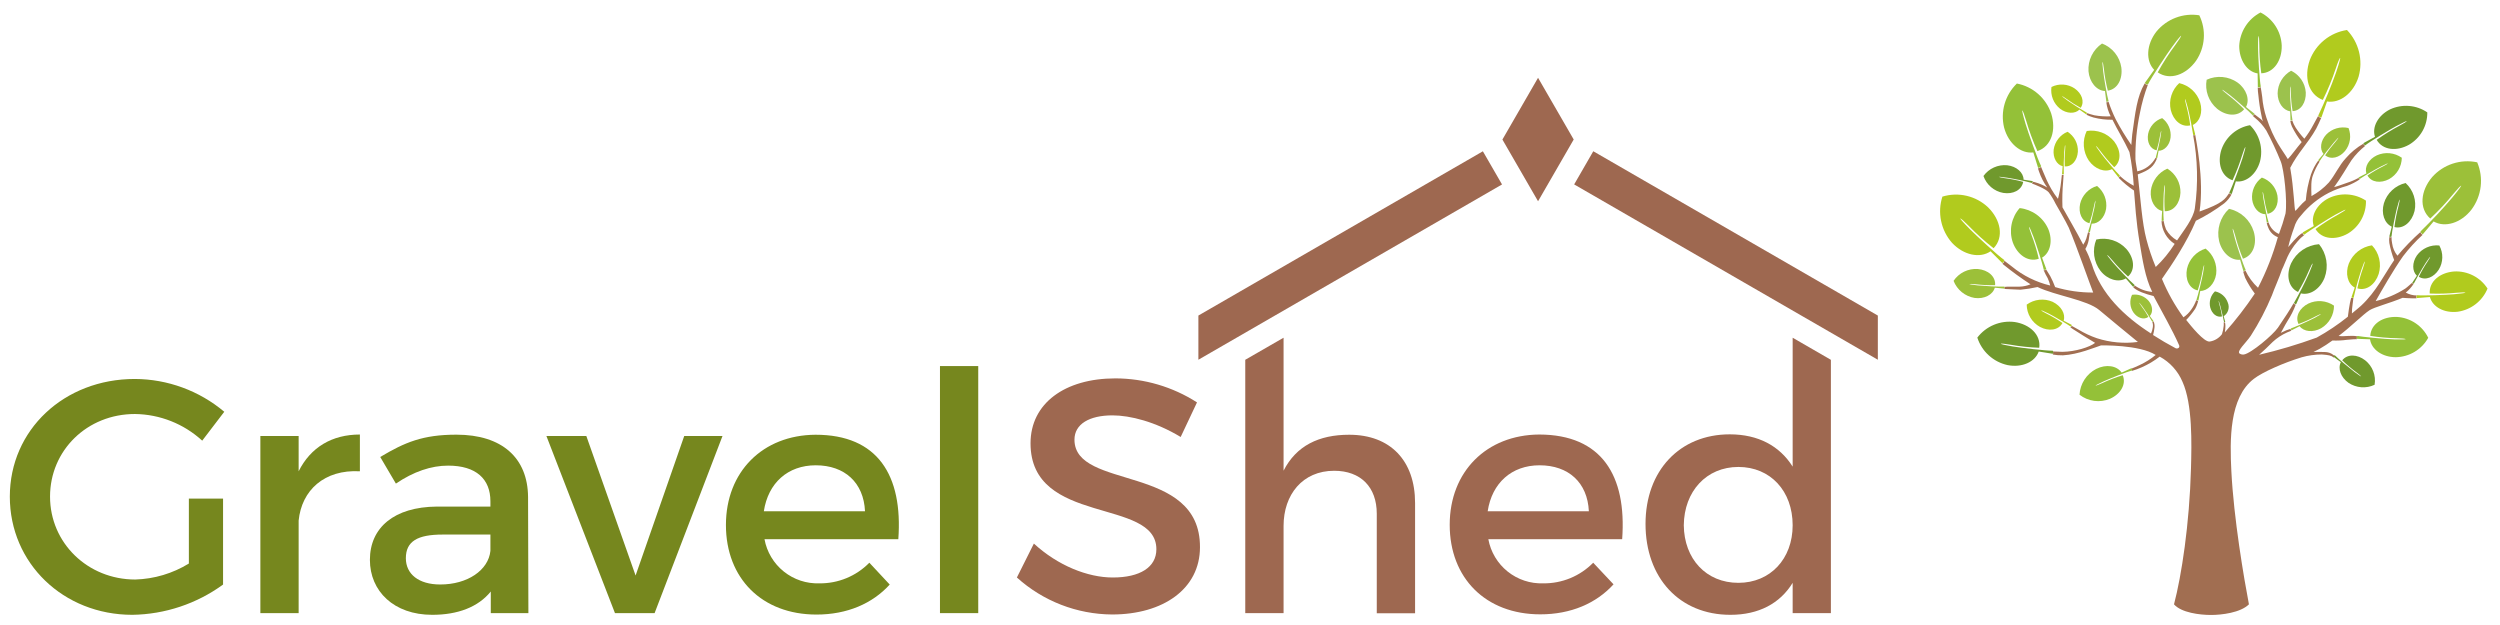 <?xml version="1.0" encoding="UTF-8"?> <svg xmlns="http://www.w3.org/2000/svg" width="680" height="170" viewBox="0 0 680 170" fill="none"><rect width="680" height="170" fill="#F5F5F5"></rect><rect width="4010" height="2154" transform="translate(-1989 -314)" fill="white"></rect><g style="mix-blend-mode:luminosity" clip-path="url(#clip0_0_1)"><path d="M60.672 135.62V159C53.495 164.224 44.878 167.099 36.002 167.23C17.252 167.23 2.672 153.23 2.672 135.08C2.672 116.93 17.442 103.08 36.672 103.08C45.576 103.116 54.185 106.272 61.002 112L55.002 119.86C50.001 115.275 43.486 112.694 36.702 112.61C23.702 112.61 13.612 122.49 13.612 135.08C13.612 147.67 23.842 157.63 36.792 157.63C41.949 157.479 46.976 155.98 51.372 153.28V135.62H60.672Z" fill="#76871E"></path><path d="M81.23 128.19C84.49 121.67 90.29 118.19 97.89 118.19V128.19C88.2 127.65 82.05 133.36 81.23 141.6V166.77H70.82V118.59H81.23V128.19Z" fill="#76871E"></path><path d="M133.493 160.89C130.053 165.14 124.493 167.23 117.553 167.23C107.133 167.23 100.613 160.8 100.613 152.28C100.613 143.5 107.223 137.88 118.823 137.79H133.393V136.34C133.393 130.28 129.503 126.65 121.893 126.65C117.283 126.65 112.483 128.28 107.683 131.54L103.423 124.3C110.123 120.3 115.013 118.23 124.163 118.23C136.573 118.23 143.543 124.57 143.633 135.17L143.723 166.77H133.493V160.89ZM133.393 149.89V145.4H120.393C113.603 145.4 110.393 147.21 110.393 151.83C110.393 156.18 113.923 158.98 119.723 158.98C127.153 159 132.853 155.09 133.393 149.84V149.89Z" fill="#76871E"></path><path d="M167.271 166.77L148.621 118.59H159.481L172.881 156.54L186.111 118.59H196.521L178.051 166.77H167.271Z" fill="#76871E"></path><path d="M244.343 146.67H207.943C208.579 150.13 210.438 153.246 213.181 155.449C215.924 157.652 219.367 158.795 222.883 158.67C225.408 158.699 227.912 158.216 230.246 157.252C232.58 156.288 234.695 154.862 236.463 153.06L242.003 159C237.303 164.17 230.423 167.16 222.083 167.16C207.233 167.16 197.453 157.29 197.453 142.8C197.453 128.31 207.453 118.34 221.813 118.25C238.733 118.23 245.613 129.28 244.343 146.67ZM235.283 139.06C234.923 131.27 229.763 126.56 221.883 126.56C214.283 126.56 208.933 131.36 207.763 139.06H235.283Z" fill="#76871E"></path><path d="M255.672 166.77V99.57H266.082V166.77H255.672Z" fill="#76871E"></path><path d="M325.584 109.45L321.144 118.86C314.264 114.7 307.384 112.98 302.574 112.98C296.334 112.98 292.254 115.33 292.254 119.59C292.254 133.45 326.484 126.02 326.394 148.84C326.394 160.16 316.394 167.14 302.484 167.14C292.912 167.078 283.697 163.497 276.594 157.08L281.214 147.85C287.734 153.85 295.874 157.08 302.674 157.08C310.094 157.08 314.534 154.28 314.534 149.39C314.534 135.26 280.304 143.13 280.304 120.58C280.304 109.72 289.634 102.92 303.394 102.92C311.262 102.936 318.961 105.202 325.584 109.45Z" fill="#9E6850"></path><path d="M441.23 146.67H404.83C405.466 150.13 407.325 153.246 410.068 155.449C412.811 157.652 416.255 158.796 419.77 158.67C422.295 158.699 424.8 158.217 427.133 157.253C429.467 156.289 431.582 154.863 433.35 153.06L438.88 158.94C434.17 164.11 427.29 167.1 418.96 167.1C404.1 167.1 394.32 157.23 394.32 142.74C394.32 128.25 404.37 118.28 418.68 118.19C435.62 118.23 442.5 129.28 441.23 146.67ZM432.17 139.06C431.81 131.27 426.65 126.56 418.77 126.56C411.17 126.56 405.82 131.36 404.65 139.06H432.17Z" fill="#9E6850"></path><path d="M338.711 166.77H349.131V143.05C349.131 134.54 354.291 128.05 362.891 128.05C370.131 128.05 374.481 132.49 374.481 139.73V166.81H384.901V136.81C384.901 125.32 378.201 118.25 366.971 118.25C358.731 118.25 352.571 121.25 349.131 128.03V91.86L338.711 97.86V166.77Z" fill="#9E6850"></path><path d="M418.35 21.16L408.66 37.95L408.71 38.05L418.35 54.74L428 38.03L428.05 37.95L418.35 21.16Z" fill="#9E6850"></path><path d="M510.772 85.831L433.372 41.141L428.172 50.161L510.772 97.851V85.831Z" fill="#9E6850"></path><path d="M325.961 85.83V97.85L408.551 50.17L403.341 41.15L325.961 85.83Z" fill="#9E6850"></path><path d="M487.602 91.86V126.92C484.072 121.31 478.272 118.14 470.492 118.14C456.902 118.14 447.582 128.01 447.582 142.5C447.582 157.17 456.812 167.23 470.672 167.23C478.362 167.23 484.162 164.15 487.602 158.53V166.77H498.002V97.87L487.602 91.86ZM472.842 158.53C464.062 158.53 458.082 152.01 457.992 142.87C458.082 133.63 464.152 127.01 472.842 127.01C481.532 127.01 487.602 133.54 487.602 142.87C487.602 152 481.532 158.53 472.842 158.53Z" fill="#9E6850"></path><path d="M658.999 63.83C658.759 63.91 658.259 63.22 658.409 63.07C656.151 65.071 654.045 67.237 652.109 69.55C651.322 68.594 650.82 67.437 650.659 66.21C650.539 65.631 650.482 65.041 650.489 64.45C650.489 64.58 649.979 64.59 649.899 64.45C649.828 64.995 649.828 65.546 649.899 66.09C650.189 67.682 650.631 69.242 651.219 70.75C648.579 74.57 646.359 79.31 642.219 83.15C642.019 83.33 641.089 84.15 639.719 85.26C639.711 84.477 639.768 83.694 639.889 82.92C640.009 81.92 640.129 81.03 640.129 81.04C640.129 81.05 639.469 81.13 639.529 80.94C639.359 81.65 639.249 82.09 639.189 82.38C638.939 83.65 638.859 84.38 638.619 86.14C635.961 88.277 633.123 90.181 630.139 91.83C625.016 93.695 619.786 95.255 614.479 96.5C615.699 95.42 617.019 94.18 618.179 93C619.334 91.93 620.659 91.058 622.099 90.42L623.299 89.93C623.139 90.01 622.969 89.48 623.099 89.44C623.229 89.4 622.209 89.7 621.879 89.84C621.549 89.98 621.109 90.17 620.369 90.54C620.609 90.23 621.429 88.54 622.219 87.28C623.128 85.872 623.883 84.37 624.469 82.8C624.379 82.99 623.859 82.62 623.879 82.45C622.969 84.05 621.519 86.32 619.599 89.13C618.209 91.13 612.299 96.13 610.319 96.43C609.937 96.479 609.549 96.398 609.219 96.2C608.219 95.58 610.889 93.3 612.219 91.32C614.457 87.831 616.381 84.15 617.969 80.32C618.469 78.84 620.189 75.01 620.689 73.32C621.769 71.2 622.199 68.81 624.949 65.65C625.484 65.003 626.095 64.422 626.769 63.92C626.619 64.03 626.169 63.45 626.339 63.3C625.92 63.57 625.522 63.871 625.149 64.2C624.479 64.81 623.569 65.83 622.389 67.2C622.819 65.406 623.357 63.64 623.999 61.91C624.34 60.667 624.986 59.529 625.879 58.6C627.949 56.046 630.527 53.948 633.449 52.44C635.021 51.651 636.669 51.024 638.369 50.57C639.605 50.109 640.783 49.505 641.879 48.77C641.779 48.83 641.449 48.44 641.579 48.36C640.542 48.927 639.454 49.392 638.329 49.75C637.329 50.08 635.879 50.66 634.869 50.9C636.669 48.48 638.579 45.11 639.619 43.56C640.68 42.085 641.946 40.769 643.379 39.65C643.219 39.74 642.729 39.19 642.899 39.05C641.064 40.095 639.423 41.448 638.049 43.05C636.189 45.05 635.179 47.55 633.449 49.64C632.087 51.126 630.489 52.376 628.719 53.34C628.629 50.75 628.589 49.03 629.129 47.64C629.6 46.323 630.22 45.065 630.979 43.89C630.909 43.97 630.509 43.76 630.579 43.65C629.729 44.819 629.055 46.106 628.579 47.47C627.842 49.741 627.372 52.09 627.179 54.47C625.779 55.62 624.909 56.89 624.339 57.37C624.029 57.08 623.979 51.57 622.939 45.65C624.999 41.56 627.759 39 629.999 35C630.449 34.19 630.999 32.88 631.399 32C631.229 32.18 630.529 31.74 630.549 31.52C630.079 32.47 629.709 32.95 629.229 33.94C628.53 35.276 627.709 36.544 626.779 37.73C625.909 36.801 625.123 35.797 624.429 34.73C624.029 34.106 623.71 33.434 623.479 32.73C623.479 32.86 622.989 33 622.959 32.85C623.027 33.394 623.179 33.923 623.409 34.42C624.144 35.918 625.032 37.335 626.059 38.65C624.619 40.32 623.359 42.16 622.289 43.27C620.829 40.79 618.509 38.27 616.449 31.97C615.853 30.148 615.474 28.261 615.319 26.35C615.229 25.5 614.999 24.26 614.899 23.64C614.899 23.83 614.109 24.03 614.099 23.77C614.099 24.53 614.209 25.33 614.279 25.91C614.455 27.805 614.742 29.689 615.139 31.55C615.219 32.046 615.34 32.534 615.499 33.01C615.059 32.41 614.979 32.45 613.709 31.46L613.159 31.03C613.319 31.15 612.799 31.57 612.689 31.46C612.859 31.63 613.089 31.84 613.309 32.02C614.543 33.007 615.605 34.193 616.449 35.53C617.898 38.241 619.2 41.029 620.349 43.88C621.259 46.04 622.189 54.67 621.659 58.09C621.165 59.967 620.571 61.817 619.879 63.63C619.273 63.374 618.723 63.002 618.262 62.533C617.8 62.065 617.435 61.51 617.189 60.9C617.189 60.78 617.049 60.58 616.989 60.42C616.989 60.53 616.619 60.69 616.539 60.59C616.638 61.076 616.793 61.549 616.999 62C617.229 62.576 617.578 63.097 618.022 63.529C618.467 63.961 618.997 64.296 619.579 64.51C618.251 69.268 616.442 73.879 614.179 78.27C612.738 76.927 611.567 75.322 610.729 73.54C610.729 73.69 610.239 73.95 610.129 73.83C610.309 74.44 610.479 75 610.699 75.59C611.425 77.093 612.299 78.52 613.309 79.85C610.841 83.552 608.117 87.077 605.159 90.4C605.26 89.812 605.31 89.217 605.309 88.62C605.306 88.283 605.266 87.948 605.189 87.62C605.189 87.72 604.849 87.73 604.849 87.62C604.877 87.953 604.877 88.287 604.849 88.62C604.777 89.396 604.616 90.161 604.369 90.9C603.566 91.975 602.374 92.693 601.049 92.9C599.519 93.12 595.969 88.69 594.649 87.03C595.553 86.097 596.37 85.082 597.089 84C597.474 83.31 597.751 82.565 597.909 81.79C597.849 81.93 597.379 81.72 597.399 81.59C597.064 82.537 596.592 83.43 595.999 84.24C595.433 85.054 594.721 85.756 593.899 86.31C591.545 83.069 589.581 79.561 588.049 75.86C590.709 72.07 594.849 65.86 597.279 60.05C599.996 58.715 602.581 57.124 604.999 55.3C605.813 54.62 606.491 53.792 606.999 52.86C606.829 52.97 606.279 52.62 606.359 52.47C605.249 54.12 604.719 55.24 598.279 57.54C599.589 48.78 597.279 37.83 597.099 36.67C597.099 36.83 596.609 36.84 596.529 36.73C597.771 43.303 597.93 50.036 596.999 56.66C596.579 59.46 593.999 62.66 592.159 65.39C590.903 64.683 589.865 63.646 589.159 62.39C588.852 61.629 588.628 60.838 588.489 60.03C588.489 60.16 587.939 60.25 587.929 60.08C587.964 61.338 588.309 62.567 588.934 63.659C589.558 64.751 590.443 65.672 591.509 66.34C590.056 68.637 588.326 70.746 586.359 72.62C585.333 70.167 584.484 67.644 583.819 65.07C582.659 60.77 582.199 53.91 581.469 47.44C584.929 46.15 585.759 45.28 586.729 43.05C586.649 43.13 586.309 42.98 586.339 42.88C585.831 43.831 585.119 44.659 584.255 45.303C583.391 45.948 582.395 46.394 581.339 46.61C581.219 45.68 580.889 44.19 580.839 43.29C580.778 39.071 581.188 34.859 582.059 30.73C582.562 28.096 583.291 25.509 584.239 23C584.139 23.2 583.309 22.87 583.379 22.62C581.179 26.43 580.819 30.62 579.959 36.62C579.889 37.11 579.779 38.99 579.719 39.43C578.171 37.206 576.761 34.888 575.499 32.49C574.713 30.911 574.045 29.277 573.499 27.6C573.499 27.74 572.999 27.93 572.909 27.79C573.084 29.132 573.486 30.433 574.099 31.64C572.616 31.712 571.13 31.618 569.669 31.36C569.079 31.24 567.889 30.85 567.669 30.76C567.769 30.76 567.599 31.24 567.469 31.19C568.107 31.518 568.777 31.779 569.469 31.97C571.14 32.4 572.863 32.601 574.589 32.57C575.949 35.36 577.739 38.19 579.209 41.36C579.811 44.383 580.202 47.443 580.379 50.52C579.118 49.864 577.945 49.051 576.889 48.1L576.599 47.84C576.679 47.95 576.339 48.37 576.199 48.29L576.309 48.4C577.569 49.681 578.956 50.83 580.449 51.83C580.779 55.55 580.949 59.98 582.019 66.22C582.749 70.52 583.459 75.5 585.409 79.4C583.668 79.259 581.999 78.64 580.589 77.61C580.709 77.71 580.369 78.2 580.209 78.13C581.409 79.25 583.429 79.92 585.779 80.53C588.029 84.81 590.879 89.71 592.699 93.86C593.029 94.52 592.369 94.96 591.769 94.72C589.699 93.61 587.639 92.42 585.639 91.13C585.818 90.475 585.945 89.806 586.019 89.13C586.1 88.53 586.007 87.918 585.749 87.37C585.819 87.47 585.459 87.63 585.419 87.54C585.601 88.022 585.65 88.543 585.559 89.05C585.478 89.625 585.313 90.184 585.069 90.71C577.729 86 571.399 79.9 568.929 71.72C568.461 70.345 567.89 69.008 567.219 67.72C567.646 66.996 567.947 66.205 568.109 65.38C568.299 64.24 568.339 64 568.429 63.25C568.429 63.38 567.979 63.25 567.969 63.09C567.769 63.68 567.689 64.27 567.479 64.87C567.277 65.469 566.994 66.038 566.639 66.56C564.839 63.07 562.479 59.08 560.989 56.39C560.901 54.055 560.964 51.717 561.179 49.39C561.239 48.61 561.299 47.93 561.299 47.51C561.299 47.61 560.829 47.68 560.839 47.51C560.789 47.91 560.679 48.95 560.609 49.51C560.446 51.056 560.165 52.587 559.769 54.09C557.029 50.62 555.899 46.93 555.129 45.29C555.199 45.5 554.419 45.95 554.299 45.71C554.389 46.01 554.489 46.36 554.609 46.65C555.137 48.203 555.892 49.668 556.849 51C555.804 50.368 554.676 49.883 553.499 49.56C553.272 49.493 553.042 49.44 552.809 49.4C552.969 49.4 552.809 49.94 552.639 49.9C553.319 50.13 556.409 51.34 557.239 52.3C557.96 53.267 558.586 54.302 559.109 55.39C559.109 55.39 562.109 60.56 562.719 61.95C564.859 67.01 568.569 77.65 569.349 79.57C565.844 79.591 562.357 79.092 558.999 78.09C558.619 77.061 558.171 76.059 557.659 75.09C557.499 74.76 556.819 73.79 556.539 73.28C556.599 73.48 555.989 73.57 555.859 73.46C556.179 74.217 556.55 74.952 556.969 75.66C557.265 76.302 557.496 76.972 557.659 77.66C553.83 76.751 550.259 74.979 547.219 72.48C546.639 72.02 545.739 71.35 545.159 70.9C545.259 71.11 544.779 71.9 544.559 71.65C544.559 71.65 544.789 71.86 544.939 71.98C547.296 73.892 549.753 75.678 552.299 77.33C551.346 77.726 550.329 77.943 549.299 77.97C548.839 77.97 547.379 77.97 546.019 77.97L545.119 78.04C545.249 78.04 545.319 78.59 545.119 78.59C545.559 78.59 549.199 78.82 549.589 78.8C551.143 78.659 552.686 78.415 554.209 78.07C559.049 80.41 567.699 81.55 571.009 84.34C574.939 87.64 577.869 90.02 581.509 93.01C577.763 93.504 573.954 93.159 570.359 92C568.613 91.4 566.937 90.616 565.359 89.66C564.959 89.46 564.169 88.98 563.429 88.59C563.569 88.68 563.209 89.09 563.109 89.01C563.509 89.31 564.109 89.7 564.619 90.01C565.129 90.32 567.719 92.01 569.869 93.26C568.389 94.43 564.469 95.66 560.959 95.7C560.149 95.7 559.329 95.6 558.299 95.6C558.489 95.6 558.539 96.41 558.299 96.43C559.229 96.593 560.174 96.666 561.119 96.65C565.299 96.42 569.839 94.47 571.469 93.95C571.469 93.95 581.919 93.71 586.349 96.55C585.02 97.644 583.559 98.564 581.999 99.29C581.189 99.66 580.479 100 579.709 100.29C579.804 100.477 579.858 100.681 579.869 100.89C580.797 100.619 581.706 100.285 582.589 99.89C584.317 99.128 585.946 98.157 587.439 97C590.221 98.516 592.407 100.931 593.639 103.85C596.399 109.97 596.129 120.68 595.949 127.38C595.539 142.59 593.369 156.64 591.329 164.38C593.329 166.66 598.329 167.27 601.409 167.27C604.289 167.27 609.409 166.66 611.709 164.38C610.349 157.26 607.579 141.04 606.929 128.15C606.499 119.65 606.329 108.15 613.059 103.03C615.459 101.18 621.189 98.67 626.059 97.18C627.845 96.674 629.692 96.418 631.549 96.42C633.489 96.58 633.989 96.66 634.809 97.26C634.854 97.204 634.894 97.143 634.929 97.08C635.002 97.044 635.07 96.997 635.129 96.94C633.749 95.59 632.589 95.76 631.129 95.73C630.729 95.73 630.019 95.73 629.269 95.73C629.889 95.44 630.449 95.16 630.929 94.89C632.132 94.197 633.297 93.439 634.419 92.62C635.735 92.677 637.054 92.614 638.359 92.43C639.359 92.3 640.999 92.25 641.139 92.25C640.929 92.25 641.089 91.54 641.259 91.49C639.359 91.12 637.989 91.6 636.099 91.39C639.419 88.9 642.699 85.57 644.499 84.39C645.839 83.52 649.999 82.48 653.499 81.01C653.689 81.01 655.439 81.19 657.349 81.14C657.139 81.14 657.249 80.38 657.429 80.37C656.358 80.371 655.305 80.099 654.369 79.58C655.225 78.893 655.962 78.068 656.549 77.14C656.459 77.22 656.029 77.05 656.109 76.93C656.189 76.81 654.759 78.15 654.229 78.5C651.753 80.073 649.032 81.222 646.179 81.9C647.809 79.03 650.859 73.65 653.619 69.71C655.231 67.592 657.032 65.624 658.999 63.83Z" fill="#A16E51"></path><path d="M673.8 44.15C671.588 43.68 669.292 43.802 667.143 44.504C664.993 45.207 663.068 46.464 661.56 48.15C658.41 51.84 657.89 56.68 661.03 59.44C663.299 57.333 665.417 55.071 667.37 52.67C669.44 50.15 670.87 49.08 667.03 53.73C664.318 56.928 661.448 59.989 658.43 62.9C658.24 63.05 658.86 63.9 659.07 63.64L661.94 60.23C665 62 669.4 60.69 672.25 57C673.608 55.18 674.466 53.036 674.738 50.781C675.01 48.527 674.687 46.24 673.8 44.15Z" fill="#9CC039"></path><path d="M676.609 78.49C675.641 76.982 674.291 75.757 672.696 74.94C671.101 74.123 669.318 73.743 667.529 73.84C663.689 74.13 660.679 76.53 660.879 79.84C663.328 79.937 665.78 79.867 668.219 79.63C670.789 79.39 672.219 79.63 667.429 80.04C665.579 80.2 659.049 80.47 657.479 80.3C657.289 80.3 657.169 81.09 657.419 81.07L660.939 80.79C661.649 83.5 664.859 85.23 668.509 84.79C670.29 84.534 671.973 83.818 673.394 82.713C674.814 81.609 675.922 80.153 676.609 78.49Z" fill="#B1CB1E"></path><path d="M663.492 66.77C664.05 67.781 664.33 68.921 664.304 70.075C664.278 71.229 663.946 72.356 663.342 73.34C662.012 75.43 659.722 76.4 657.912 75.28C658.601 73.859 659.39 72.489 660.272 71.18C661.192 69.8 661.502 68.93 659.802 71.5C658.692 73.17 656.682 76.88 656.602 77.06C656.522 77.24 656.062 76.99 656.152 76.86L657.392 75C656.072 73.77 656.072 71.42 657.392 69.48C658.081 68.532 659.008 67.783 660.079 67.307C661.15 66.831 662.327 66.646 663.492 66.77Z" fill="#70992D"></path><path d="M654.321 49.779C655.36 50.722 656.132 51.922 656.56 53.258C656.988 54.593 657.058 56.018 656.761 57.389C656.051 60.309 653.761 62.389 651.281 61.759C651.517 59.857 651.881 57.972 652.371 56.119C652.881 54.119 652.901 53.049 651.961 56.669C651.591 58.089 650.561 63.099 650.491 64.329C650.491 64.479 649.841 64.469 649.891 64.329C650.121 63.409 650.461 62.029 650.561 61.649C648.561 60.749 647.621 58.059 648.421 55.289C648.837 53.935 649.601 52.714 650.636 51.747C651.671 50.78 652.942 50.102 654.321 49.779Z" fill="#70992D"></path><path d="M645.171 66.73C646.137 67.749 646.815 69.006 647.137 70.372C647.458 71.739 647.411 73.167 647.001 74.51C646.071 77.37 643.671 79.21 641.201 78.43C641.584 76.549 642.098 74.698 642.741 72.889C643.401 70.99 643.511 69.889 642.281 73.419C641.462 75.886 640.768 78.393 640.201 80.93C640.201 81.079 639.541 81.019 639.611 80.829C639.911 79.93 640.361 78.579 640.491 78.21C638.561 77.21 637.851 74.389 638.871 71.7C639.395 70.392 640.252 69.246 641.358 68.374C642.463 67.501 643.778 66.935 645.171 66.73Z" fill="#B1CB1E"></path><path d="M660.481 91.879C659.695 90.268 658.497 88.895 657.007 87.899C655.517 86.903 653.79 86.32 652.001 86.209C648.171 86.039 644.901 88.059 644.711 91.359C647.123 91.744 649.559 91.958 652.001 91.999C654.571 92.069 655.941 92.439 651.171 92.309C648.561 92.239 642.081 91.569 641.271 91.379C641.091 91.379 640.871 92.149 641.131 92.159L644.651 92.289C645.031 95.059 648.001 97.159 651.651 97.159C653.456 97.13 655.223 96.627 656.772 95.701C658.322 94.774 659.601 93.456 660.481 91.879Z" fill="#94C138"></path><path d="M645.891 104.66C646.099 103.421 645.971 102.149 645.519 100.978C645.066 99.806 644.307 98.777 643.321 98C641.201 96.36 638.521 96.21 637.081 98C638.31 99.189 639.616 100.294 640.991 101.31C642.441 102.38 643.071 103.14 640.391 101.15C639.391 100.37 635.841 97.48 635.101 96.66C635.011 96.56 634.571 96.92 634.711 97.03L636.711 98.52C635.821 100.26 636.711 102.65 638.781 104.12C639.818 104.818 641.018 105.234 642.265 105.329C643.511 105.424 644.76 105.193 645.891 104.66Z" fill="#70992D"></path><path d="M630.771 66.42C629.163 66.537 627.614 67.078 626.283 67.988C624.951 68.898 623.884 70.144 623.191 71.6C621.771 74.75 622.371 78.16 625.061 79.42C626.2 77.534 627.202 75.569 628.061 73.54C628.971 71.41 629.741 70.39 628.061 74.33C626.84 77.064 625.482 79.734 623.991 82.33C623.901 82.47 624.481 82.91 624.571 82.7C625.021 81.7 625.681 80.22 625.861 79.8C628.311 80.41 631.061 78.62 632.281 75.55C632.85 74.029 633.01 72.385 632.745 70.783C632.48 69.181 631.799 67.677 630.771 66.42Z" fill="#70992D"></path><path d="M634.85 83.14C633.836 82.438 632.654 82.017 631.425 81.919C630.196 81.82 628.962 82.049 627.85 82.58C625.49 83.77 624.21 86.09 625.2 88.13C626.783 87.552 628.323 86.864 629.81 86.07C631.37 85.25 632.32 85.01 629.42 86.54C627.91 87.33 623.79 89.14 623.17 89.32C623.04 89.32 623.22 89.89 623.37 89.81C624.11 89.44 625.19 88.88 625.49 88.72C626.65 90.25 629.15 90.51 631.35 89.28C632.417 88.65 633.301 87.752 633.915 86.675C634.529 85.598 634.851 84.38 634.85 83.14Z" fill="#9CC039"></path><path d="M660.229 30.569C660.248 32.349 659.796 34.101 658.918 35.649C658.039 37.196 656.767 38.483 655.229 39.379C651.899 41.229 648.089 40.879 646.459 38.039C648.431 36.617 650.499 35.334 652.649 34.199C654.909 32.999 655.959 32.059 651.779 34.299C650.149 35.169 644.599 38.509 643.389 39.499C643.239 39.619 642.699 39.019 642.919 38.899L645.999 37.209C645.109 34.579 646.819 31.389 650.079 29.759C651.695 29 653.482 28.676 655.262 28.818C657.042 28.96 658.754 29.563 660.229 30.569Z" fill="#70992D"></path><path d="M614.86 3.39C616.532 4.246 617.947 5.53 618.96 7.111C619.974 8.692 620.55 10.513 620.63 12.39C620.72 16.39 618.53 19.8 615.07 19.94C614.71 17.399 614.53 14.836 614.53 12.27C614.53 9.57 614.15 8.13 614.19 13.13C614.19 15.13 614.6 21.9 614.93 23.52C614.93 23.72 614.14 23.93 614.13 23.66C614.13 22.39 614.07 20.49 614.07 19.97C611.18 19.51 609.07 16.35 609.07 12.5C609.152 10.607 609.729 8.768 610.746 7.169C611.762 5.57 613.181 4.267 614.86 3.39Z" fill="#94C138"></path><path d="M638.379 8.159C636.122 8.505 633.997 9.444 632.221 10.879C630.445 12.314 629.081 14.195 628.269 16.329C626.619 20.949 627.859 25.699 631.809 27.179C633.194 24.378 634.383 21.484 635.369 18.519C636.369 15.409 637.369 13.879 635.429 19.649C634.014 23.638 632.399 27.553 630.589 31.379C630.469 31.589 631.349 32.149 631.459 31.849C631.969 30.389 632.739 28.209 632.949 27.599C636.469 28.169 640.149 25.339 641.539 20.859C642.164 18.65 642.201 16.317 641.647 14.089C641.093 11.862 639.966 9.818 638.379 8.159Z" fill="#B1CB1E"></path><path d="M653.292 42.91C653.278 44.101 652.948 45.267 652.337 46.29C651.726 47.312 650.855 48.154 649.812 48.73C647.552 49.92 645.002 49.63 643.952 47.73C645.297 46.81 646.703 45.985 648.162 45.26C649.692 44.49 650.412 43.87 647.572 45.31C645.617 46.33 643.714 47.448 641.872 48.66C641.772 48.74 641.422 48.33 641.572 48.25L643.652 47.17C643.102 45.39 644.292 43.29 646.502 42.25C647.593 41.759 648.794 41.562 649.985 41.678C651.176 41.794 652.316 42.218 653.292 42.91Z" fill="#94C138"></path><path d="M643.541 54.57C643.588 56.355 643.162 58.121 642.307 59.69C641.452 61.258 640.198 62.572 638.671 63.5C635.351 65.42 631.511 65.14 629.821 62.3C631.788 60.842 633.853 59.522 636.001 58.35C638.251 57.1 639.291 56.14 635.131 58.45C633.501 59.36 628.031 62.77 626.831 63.79C626.681 63.92 626.191 63.28 626.411 63.16C627.161 62.73 628.611 61.9 629.351 61.49C628.421 58.86 630.081 55.62 633.351 53.93C634.959 53.142 636.744 52.786 638.531 52.898C640.318 53.01 642.045 53.587 643.541 54.57Z" fill="#B1CB1E"></path><path d="M623.172 19.239C624.299 19.781 625.262 20.611 625.965 21.646C626.667 22.68 627.084 23.882 627.172 25.129C627.292 27.809 625.882 30.129 623.582 30.229C623.303 28.546 623.146 26.845 623.112 25.139C623.062 23.339 622.802 22.389 622.902 25.719C622.902 27.009 623.302 31.539 623.542 32.619C623.542 32.749 623.022 32.899 623.012 32.719C623.012 31.879 622.932 30.609 622.922 30.269C620.992 29.999 619.522 27.929 619.512 25.369C619.535 24.117 619.885 22.893 620.527 21.818C621.169 20.743 622.081 19.854 623.172 19.239Z" fill="#9CC24D"></path><path d="M615.223 48.3C616.295 48.663 617.251 49.305 617.994 50.159C618.737 51.013 619.24 52.048 619.453 53.16C619.863 55.55 618.853 57.76 616.793 58.16C616.356 56.675 616.021 55.161 615.793 53.63C615.553 52.02 615.203 51.19 615.663 54.17C615.843 55.33 616.663 59.37 617.013 60.31C617.013 60.42 616.583 60.62 616.553 60.46C616.433 59.71 616.243 58.57 616.193 58.26C614.423 58.26 612.873 56.54 612.583 54.26C612.463 53.122 612.644 51.973 613.107 50.928C613.57 49.882 614.3 48.976 615.223 48.3Z" fill="#94C138"></path><path d="M612.001 34.05C610.244 34.362 608.601 35.135 607.24 36.289C605.878 37.443 604.847 38.938 604.251 40.62C603.051 44.26 604.111 47.95 607.251 49.03C608.277 46.815 609.153 44.533 609.871 42.2C610.631 39.75 611.361 38.54 609.941 43.08C609.381 44.85 607.131 50.95 606.381 52.33C606.291 52.49 606.981 52.92 607.061 52.68C607.441 51.53 608.001 49.81 608.151 49.33C610.911 49.72 613.731 47.43 614.721 43.91C615.17 42.172 615.156 40.347 614.679 38.616C614.201 36.886 613.278 35.311 612.001 34.05Z" fill="#70992D"></path><path d="M600.211 21.689C599.945 23.138 600.068 24.631 600.567 26.017C601.066 27.403 601.923 28.632 603.051 29.579C605.511 31.579 608.671 31.809 610.411 29.709C608.996 28.276 607.486 26.939 605.891 25.709C604.211 24.409 603.491 23.499 606.591 25.909C607.791 26.849 611.861 30.359 612.711 31.339C612.811 31.459 613.341 31.039 613.181 30.909L610.911 29.099C612.001 27.099 611.051 24.239 608.611 22.449C607.399 21.6 605.986 21.083 604.512 20.95C603.038 20.816 601.555 21.071 600.211 21.689Z" fill="#9CC24D"></path><path d="M606.29 56.8C607.852 57.135 609.298 57.881 610.477 58.96C611.657 60.039 612.527 61.413 613 62.94C614 66.24 612.9 69.5 610.08 70.37C609.242 68.358 608.547 66.289 608 64.18C607.4 61.96 606.78 60.85 607.91 64.96C608.35 66.56 610.17 72.1 610.8 73.36C610.88 73.51 610.24 73.86 610.18 73.65C609.88 72.65 609.43 71.05 609.31 70.65C606.83 70.9 604.38 68.77 603.6 65.58C603.24 64.009 603.299 62.371 603.771 60.83C604.243 59.289 605.111 57.9 606.29 56.8Z" fill="#9CC24D"></path><path d="M602.469 79.25C601.886 79.805 601.461 80.505 601.236 81.278C601.011 82.05 600.995 82.869 601.189 83.65C601.629 85.31 602.949 86.44 604.389 86.07C604.225 84.982 603.988 83.906 603.679 82.85C603.359 81.74 603.329 81.11 603.919 83.17C604.249 84.31 604.849 87.17 604.919 87.53C604.919 87.62 605.289 87.6 605.259 87.53C605.119 87.01 604.899 86.22 604.839 86.01C605.429 85.626 605.866 85.048 606.072 84.375C606.279 83.702 606.242 82.978 605.969 82.33C605.71 81.553 605.25 80.858 604.635 80.317C604.02 79.776 603.273 79.408 602.469 79.25Z" fill="#70992D"></path><path d="M599.922 67.62C598.668 68.008 597.539 68.722 596.65 69.688C595.761 70.654 595.144 71.838 594.862 73.12C594.312 75.89 595.412 78.48 597.782 78.99C598.337 77.283 598.772 75.538 599.082 73.77C599.422 71.91 599.842 70.96 599.212 74.41C598.972 75.75 597.872 80.41 597.452 81.48C597.392 81.61 597.942 81.86 597.982 81.68C598.152 80.81 598.402 79.5 598.472 79.14C600.472 79.14 602.382 77.25 602.792 74.58C602.959 73.271 602.783 71.94 602.279 70.72C601.776 69.499 600.964 68.431 599.922 67.62Z" fill="#94C138"></path><path d="M598.209 4.159C599.167 6.118 599.589 8.295 599.432 10.469C599.276 12.644 598.547 14.738 597.319 16.539C594.609 20.349 590.209 21.969 586.899 19.679C588.333 17.067 589.947 14.557 591.729 12.169C593.599 9.649 594.259 8.059 590.819 12.739C589.469 14.559 585.089 21.189 584.269 22.919C584.169 23.129 583.269 22.749 583.429 22.499L585.939 18.999C583.579 16.559 583.789 12.129 586.539 8.599C587.927 6.904 589.735 5.603 591.782 4.824C593.83 4.045 596.046 3.816 598.209 4.159Z" fill="#9CC039"></path><path d="M571.749 11.84C573.121 12.359 574.33 13.233 575.253 14.374C576.175 15.514 576.778 16.88 576.999 18.33C577.419 21.45 575.999 24.26 573.329 24.66C572.832 22.718 572.474 20.743 572.259 18.75C572.019 16.65 571.609 15.57 572.069 19.45C572.239 20.96 573.129 26.23 573.519 27.45C573.519 27.59 572.939 27.83 572.919 27.62C572.789 26.62 572.599 25.17 572.549 24.76C570.269 24.64 568.339 22.37 568.069 19.38C567.973 17.911 568.262 16.443 568.907 15.121C569.552 13.798 570.532 12.667 571.749 11.84Z" fill="#9CC24D"></path><path d="M588.11 32.13C587.152 32.442 586.294 33.002 585.623 33.754C584.952 34.506 584.492 35.422 584.29 36.41C583.9 38.54 584.78 40.52 586.6 40.88C587.005 39.571 587.316 38.234 587.53 36.88C587.77 35.45 588.08 34.72 587.64 37.37C587.311 39.207 586.887 41.026 586.37 42.82C586.37 42.92 586.76 43.1 586.78 42.96L587.13 41.01C588.7 41.01 590.13 39.51 590.39 37.46C590.508 36.45 590.36 35.426 589.96 34.491C589.56 33.556 588.922 32.742 588.11 32.13Z" fill="#9CC039"></path><path d="M537.832 91.829C539.005 90.291 540.562 89.088 542.348 88.344C544.133 87.6 546.084 87.339 548.002 87.589C552.112 88.219 555.162 91.069 554.672 94.589C552.019 94.497 549.376 94.216 546.762 93.749C544.012 93.269 542.472 93.379 547.572 94.249C549.572 94.589 556.572 95.429 558.302 95.389C558.502 95.389 558.572 96.259 558.302 96.219L554.532 95.619C553.532 98.479 549.922 100.079 546.022 99.299C544.125 98.875 542.371 97.962 540.935 96.652C539.499 95.342 538.429 93.68 537.832 91.829Z" fill="#70992D"></path><path d="M565.629 107.36C566.783 108.262 568.156 108.841 569.607 109.038C571.059 109.235 572.536 109.042 573.889 108.48C576.759 107.22 578.429 104.55 577.379 102.06C575.468 102.647 573.6 103.365 571.789 104.21C569.869 105.09 568.789 105.31 572.279 103.69C573.659 103.05 578.619 101.08 579.869 100.78C580.029 100.78 579.869 100.09 579.709 100.17L577.079 101.35C575.799 99.45 572.859 98.99 570.159 100.35C568.862 101.027 567.763 102.029 566.969 103.257C566.175 104.486 565.713 105.899 565.629 107.36Z" fill="#94C138"></path><path d="M548.591 22.72C550.731 23.134 552.723 24.109 554.363 25.544C556.004 26.979 557.235 28.824 557.931 30.89C559.341 35.35 557.991 39.83 554.171 41.1C552.951 38.38 551.918 35.58 551.081 32.72C550.201 29.72 549.321 28.22 550.981 33.79C551.631 35.96 554.281 43.45 555.171 45.15C555.281 45.36 554.421 45.86 554.331 45.56C553.891 44.16 553.241 42.05 553.061 41.46C549.681 41.88 546.281 39.04 545.121 34.72C544.6 32.591 544.646 30.362 545.255 28.257C545.864 26.151 547.014 24.242 548.591 22.72Z" fill="#94C138"></path><path d="M558 23.66C558.989 23.162 560.093 22.936 561.198 23.004C562.303 23.073 563.37 23.434 564.29 24.05C566.24 25.4 567.09 27.63 565.95 29.33C564.615 28.609 563.329 27.801 562.1 26.91C560.81 25.97 560 25.65 562.4 27.37C564.081 28.547 565.82 29.639 567.61 30.64C567.72 30.69 567.53 31.16 567.4 31.07L565.61 29.81C564.39 31.03 562.13 30.95 560.33 29.57C559.46 28.874 558.788 27.962 558.379 26.925C557.97 25.888 557.84 24.763 558 23.66Z" fill="#B1CB1E"></path><path d="M567.59 35.63C568.976 35.408 570.396 35.555 571.707 36.055C573.018 36.555 574.175 37.391 575.06 38.48C576.9 40.86 577.06 43.87 575.06 45.48C573.716 44.113 572.469 42.653 571.33 41.11C570.12 39.49 569.26 38.78 571.51 41.78C572.38 42.94 575.65 46.88 576.57 47.71C576.68 47.81 576.27 48.3 576.15 48.14L574.47 46C572.47 47 569.83 46 568.17 43.7C567.376 42.523 566.904 41.159 566.802 39.742C566.7 38.326 566.972 36.908 567.59 35.63Z" fill="#B1CB1E"></path><path d="M589.512 45.87C590.636 46.553 591.559 47.522 592.186 48.678C592.814 49.834 593.123 51.136 593.082 52.45C592.952 55.27 591.242 57.53 588.812 57.45C588.688 55.652 588.688 53.848 588.812 52.05C588.942 50.16 588.762 49.14 588.532 52.64C588.442 54 588.372 58.8 588.532 59.95C588.532 60.08 587.952 60.18 587.962 59.95C587.962 59.07 588.082 57.74 588.112 57.38C586.112 56.91 584.772 54.58 585.022 51.9C585.181 50.591 585.679 49.347 586.467 48.289C587.254 47.232 588.304 46.398 589.512 45.87Z" fill="#9CC039"></path><path d="M539.5 47.87C539.906 49.044 540.618 50.089 541.562 50.898C542.505 51.706 543.647 52.249 544.87 52.47C547.5 52.9 549.87 51.77 550.32 49.47C548.678 49.023 547.008 48.688 545.32 48.47C543.55 48.22 542.64 47.85 545.91 48.33C548.183 48.69 550.436 49.167 552.66 49.76C552.79 49.76 553 49.27 552.83 49.25L550.41 48.87C550.41 46.93 548.49 45.24 545.96 44.95C544.722 44.831 543.475 45.038 542.341 45.55C541.208 46.062 540.229 46.862 539.5 47.87Z" fill="#70992D"></path><path d="M562.36 35.84C563.27 36.413 564.011 37.219 564.506 38.173C565.002 39.127 565.234 40.196 565.181 41.27C565.031 43.57 563.6 45.39 561.61 45.27C561.54 43.799 561.573 42.326 561.711 40.86C561.841 39.32 561.71 38.48 561.47 41.33C561.327 43.326 561.287 45.329 561.35 47.33C561.35 47.44 560.871 47.52 560.881 47.33C560.941 46.6 561.02 45.51 561.04 45.21C559.41 44.8 558.36 42.88 558.6 40.69C558.754 39.625 559.182 38.619 559.841 37.769C560.5 36.919 561.368 36.254 562.36 35.84Z" fill="#B1CB1E"></path><path d="M579.911 80.189C579.548 80.955 579.393 81.802 579.461 82.647C579.53 83.491 579.819 84.303 580.301 84.999C581.361 86.479 583.091 87.099 584.371 86.199C583.807 85.181 583.168 84.205 582.461 83.279C581.731 82.279 581.461 81.679 582.821 83.489C583.749 84.778 584.61 86.113 585.401 87.489C585.401 87.569 585.811 87.409 585.741 87.319L584.741 85.959C585.661 84.959 585.571 83.269 584.481 81.899C583.934 81.242 583.225 80.738 582.423 80.438C581.622 80.138 580.756 80.052 579.911 80.189Z" fill="#9CC039"></path><path d="M551.262 82.859C551.273 84.103 551.616 85.32 552.254 86.387C552.892 87.454 553.802 88.331 554.892 88.93C557.242 90.169 559.892 89.87 560.992 87.859C559.597 86.894 558.133 86.031 556.612 85.279C555.012 84.469 554.272 83.829 557.222 85.279C558.762 86.059 562.632 88.37 563.162 88.79C563.262 88.87 563.632 88.439 563.482 88.359L561.312 87.23C561.892 85.379 560.652 83.23 558.312 82.09C557.171 81.593 555.921 81.402 554.684 81.537C553.448 81.672 552.268 82.128 551.262 82.859Z" fill="#B1CB1E"></path><path d="M531.371 76.39C532.09 75.32 533.079 74.458 534.238 73.893C535.397 73.327 536.685 73.078 537.971 73.17C540.721 73.42 542.861 75.17 542.671 77.57C540.907 77.607 539.143 77.524 537.391 77.32C535.551 77.12 534.541 77.25 537.961 77.63C539.291 77.77 543.961 78.04 545.111 77.95C545.251 77.95 545.321 78.52 545.111 78.5L542.591 78.25C542.041 80.19 539.711 81.4 537.091 81.04C535.816 80.828 534.619 80.287 533.616 79.472C532.613 78.657 531.839 77.595 531.371 76.39Z" fill="#9CC039"></path><path d="M528.331 53.48C530.478 52.825 532.761 52.751 534.946 53.266C537.131 53.781 539.141 54.865 540.771 56.41C544.201 59.79 545.131 64.53 542.261 67.52C539.84 65.632 537.555 63.577 535.421 61.37C533.161 59.06 531.651 58.13 535.841 62.37C537.471 64.03 543.501 69.58 545.131 70.7C545.331 70.83 544.791 71.7 544.561 71.48C543.491 70.41 541.871 68.8 541.431 68.35C538.561 70.35 534.091 69.42 530.951 66.05C529.463 64.361 528.44 62.314 527.981 60.111C527.521 57.907 527.642 55.623 528.331 53.48Z" fill="#B1CB1E"></path><path d="M549.349 56.6C548.242 57.851 547.486 59.374 547.157 61.013C546.829 62.651 546.94 64.348 547.479 65.93C548.709 69.3 551.639 71.4 554.549 70.38C554.036 68.156 553.367 65.97 552.549 63.84C551.679 61.6 551.549 60.29 553.119 64.45C553.739 66.07 555.629 71.86 555.879 73.31C555.879 73.49 556.669 73.39 556.589 73.17C556.199 72.11 555.589 70.52 555.439 70.08C557.689 68.76 558.439 65.44 557.119 62.27C556.434 60.727 555.356 59.391 553.992 58.396C552.628 57.401 551.027 56.782 549.349 56.6Z" fill="#94C138"></path><path d="M570.192 65.149C571.66 64.815 573.192 64.877 574.629 65.329C576.066 65.78 577.358 66.605 578.372 67.719C580.492 70.139 580.882 73.359 578.822 75.219C577.295 73.835 575.865 72.348 574.541 70.769C573.151 69.119 572.182 68.419 574.782 71.479C575.782 72.669 579.542 76.669 580.572 77.479C580.702 77.579 580.291 78.129 580.161 77.969L578.221 75.729C576.221 76.929 573.222 76.079 571.332 73.669C570.417 72.471 569.831 71.055 569.631 69.561C569.431 68.066 569.624 66.546 570.192 65.149Z" fill="#70992D"></path><path d="M592.75 22.609C591.754 23.519 591.016 24.677 590.612 25.964C590.208 27.252 590.152 28.623 590.45 29.939C591.15 32.749 593.32 34.669 595.74 34.109C595.507 32.28 595.146 30.469 594.66 28.689C594.15 26.819 594.14 25.749 595.06 29.219C595.65 31.439 596.5 36.279 596.52 36.569C596.54 36.859 597.14 36.699 597.1 36.569C596.87 35.679 596.54 34.359 596.44 33.989C598.36 33.119 599.24 30.529 598.44 27.869C598.036 26.571 597.298 25.401 596.299 24.478C595.3 23.555 594.077 22.911 592.75 22.609Z" fill="#B1CB1E"></path><path d="M638.801 34.829C639.208 35.861 639.335 36.981 639.168 38.078C639.001 39.174 638.547 40.206 637.851 41.069C636.321 42.889 634.031 43.529 632.441 42.239C633.277 40.974 634.199 39.768 635.201 38.629C636.201 37.429 636.641 36.629 634.711 38.879C633.951 39.749 631.471 42.879 630.981 43.779C630.931 43.879 630.481 43.649 630.581 43.529L632.001 41.869C630.901 40.529 631.181 38.299 632.721 36.619C633.491 35.818 634.457 35.231 635.523 34.917C636.59 34.603 637.719 34.573 638.801 34.829Z" fill="#9CC039"></path><path d="M570.392 50.58C569.266 50.911 568.247 51.535 567.44 52.386C566.632 53.238 566.063 54.288 565.792 55.43C565.272 57.89 566.222 60.22 568.332 60.71C568.845 59.189 569.256 57.636 569.562 56.06C569.882 54.4 570.272 53.56 569.662 56.63C569.432 57.82 568.392 61.97 568.002 62.92C568.002 63.04 568.432 63.27 568.472 63.1C568.632 62.33 568.872 61.16 568.942 60.84C570.772 60.9 572.452 59.2 572.852 56.84C573.026 55.673 572.89 54.48 572.459 53.381C572.027 52.283 571.314 51.317 570.392 50.58Z" fill="#94C138"></path></g><defs><clipPath id="clip0_0_1"><rect width="680" height="170" fill="white"></rect></clipPath></defs></svg> 